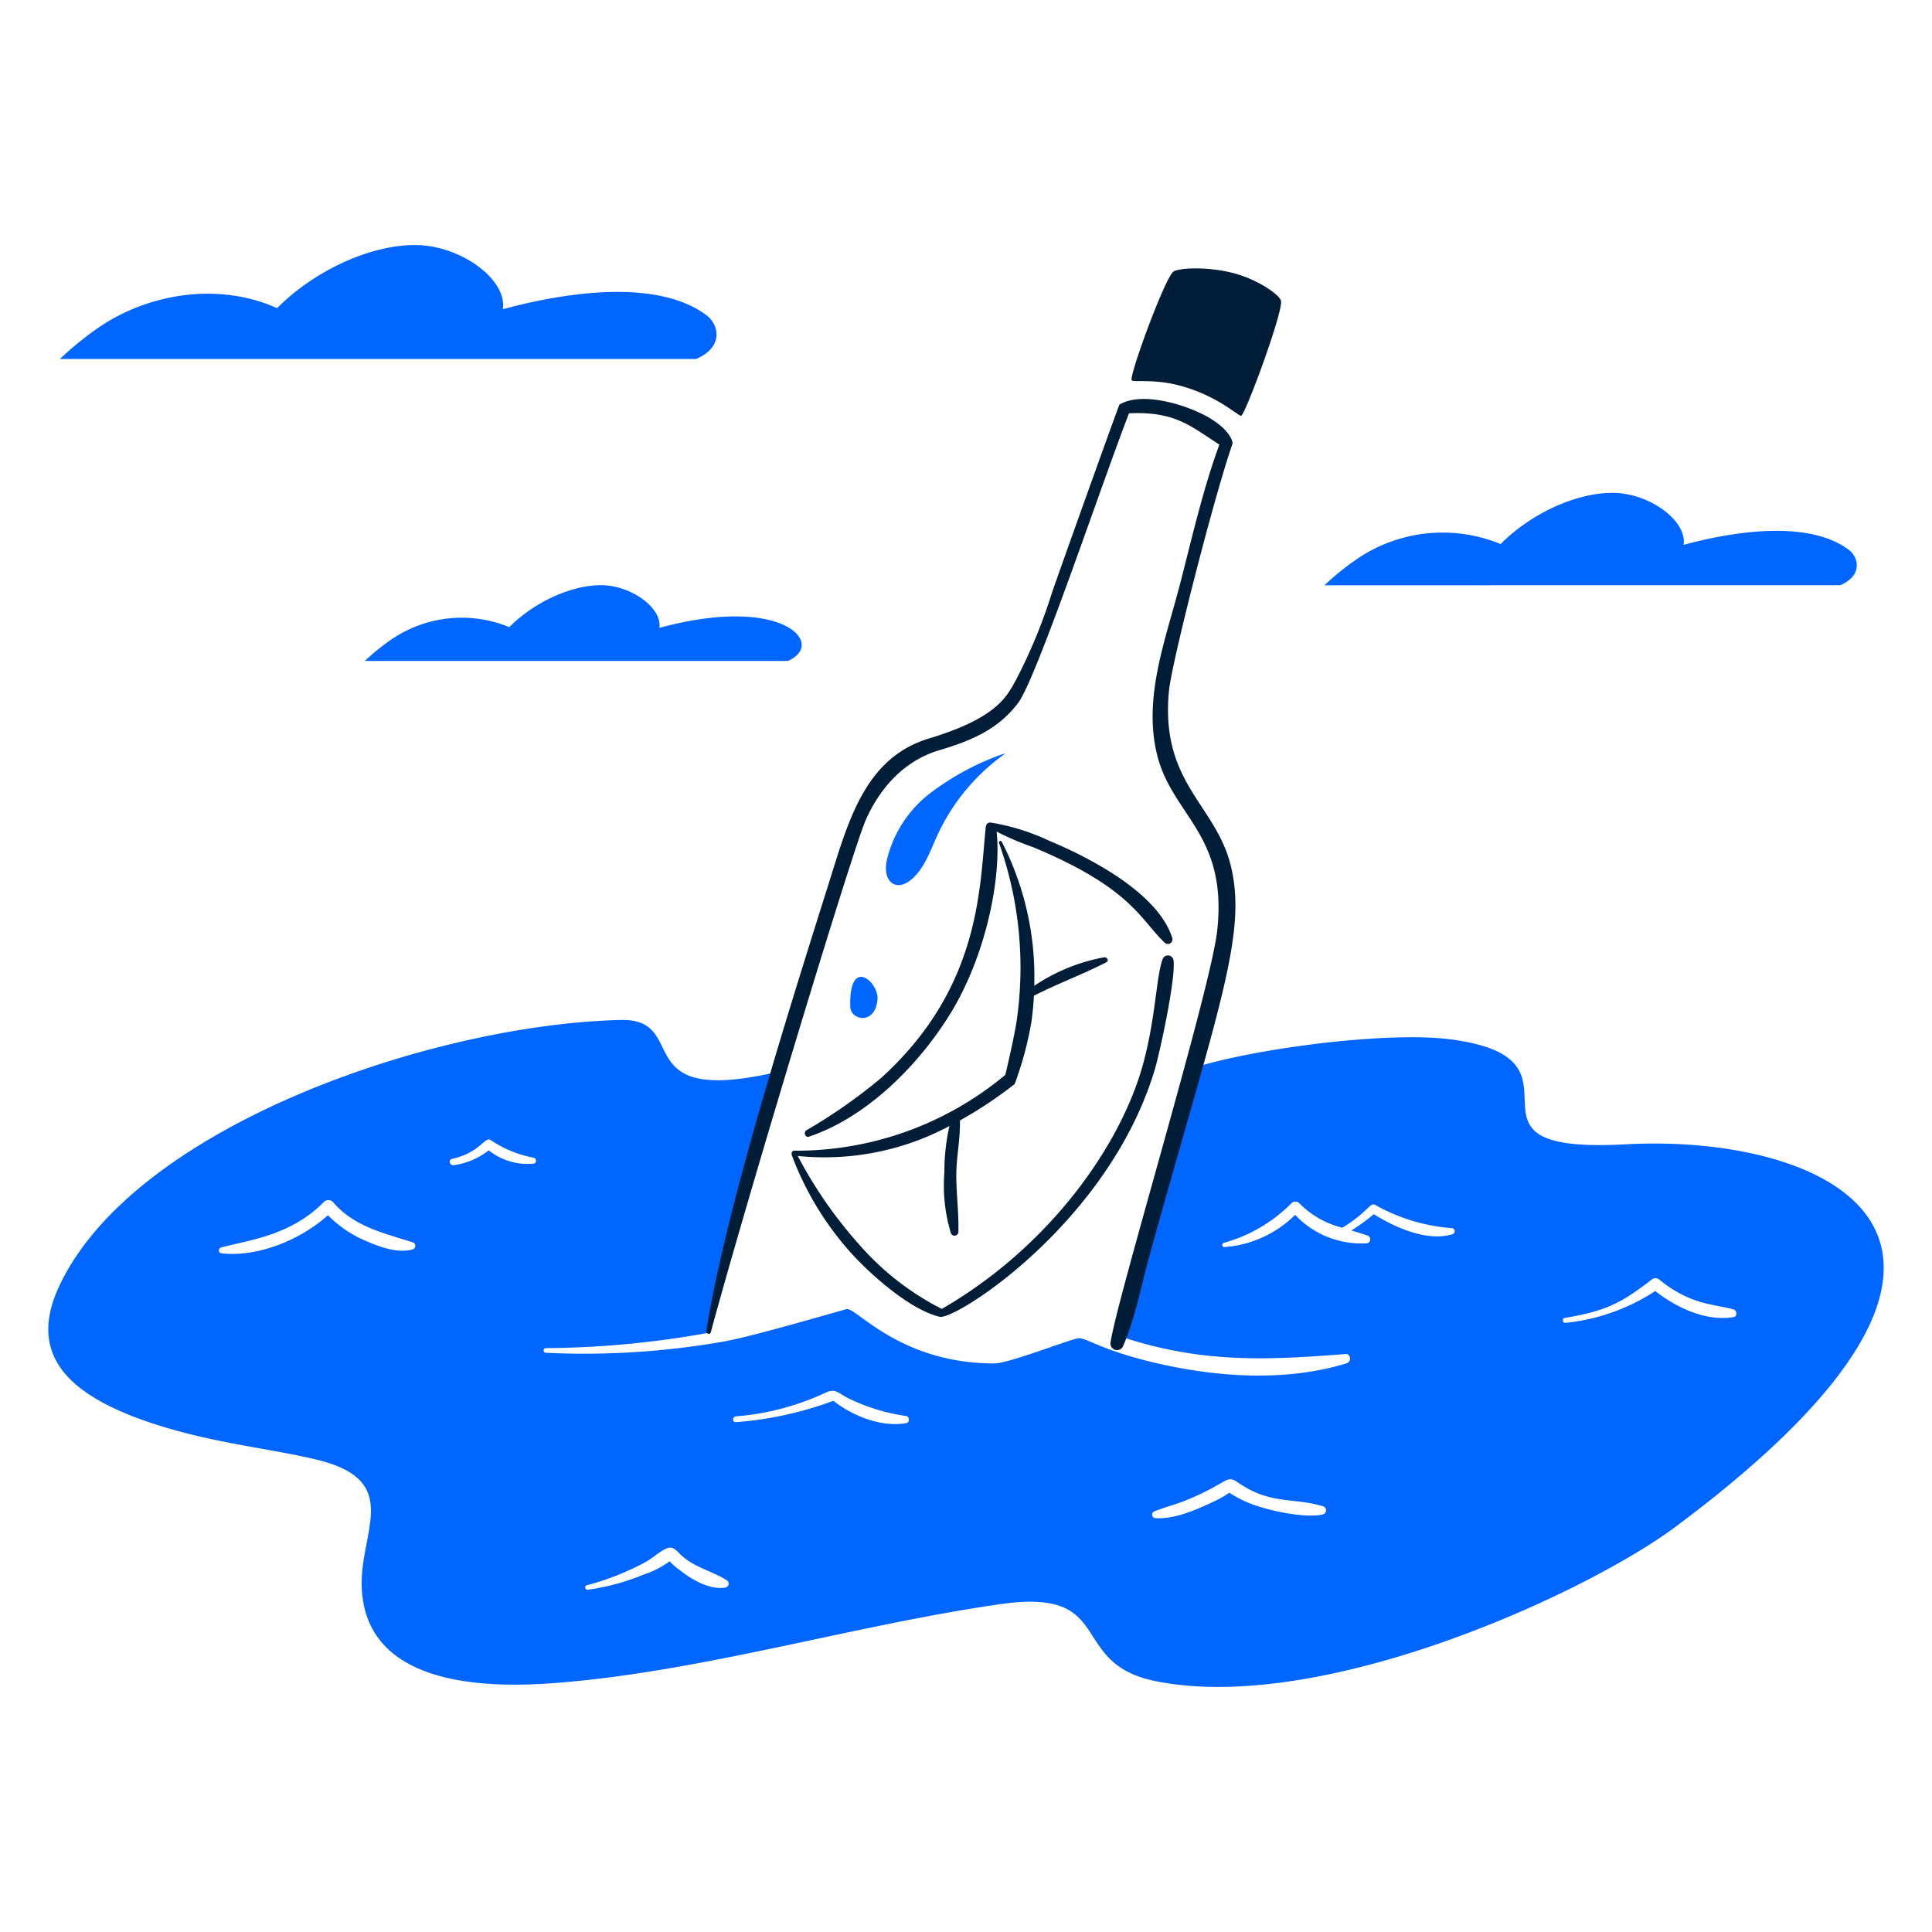 <svg xmlns="http://www.w3.org/2000/svg" width="500" height="500" fill="none"><path d="M420.643 296.15c-48.438 2.648-5.965-21.86-44.925-27.125-16.675-2.25-52.056 2.4-68.051 7.715-.627.21-3.82 16.408-4.142 17.798-1.525 6.547-13.54 44.117-15.18 50.797 21.05 7.31 37.67 6.86 59.863 5.085 1.43-.11 1.58 2 .322 2.393-15.647 4.82-33.318 3.637-49.12 0-14.195-3.278-18.155-6.575-20.25-6.475-1.79.082-18.058 6.527-21.808 6.527-24.127-.02-35.387-14.105-38.135-14.092-.332 0-23.91 7-31.77 8.39a207.786 207.786 0 0 1-46.182 2.935.603.603 0 0 1 0-1.205 243.009 243.009 0 0 0 42.052-3.96c2.38-11.195 16.088-66.37 18.1-67.578-39.795 9.335-22.25-13.87-40.907-13.39-49.05 1.25-125.94 27.713-145.185 68.883-7.933 16.957 1.285 27.47 21.88 34.75 16.32 5.782 32 7.072 44.775 10.167 22.415 5.42 11.082 18.543 11.64 33.048 1.055 27.377 36.607 25.857 51.5 24.632 37.362-3.075 76.387-14.937 113.807-20.3 30.178-4.325 17.113 15.265 40.1 19.925 43.215 8.75 111.573-22.777 134.593-39.93 100.38-74.797 39.33-101.852-12.977-98.99Zm-313.846 27.2c-3.782 1.05-8.284-.543-11.72-2.038a30.387 30.387 0 0 1-10.2-6.797c-7.144 6.333-17.965 10.855-27.457 9.865a.78.78 0 0 1-.208-1.527c6.798-1.885 17.903-2.92 26.63-11.81a1.639 1.639 0 0 1 2.3 0c5.33 6.342 13.156 8.1 20.648 10.452a.97.97 0 0 1 .007 1.855Zm31.343-22.2a16.193 16.193 0 0 1-11.66-3.447 18.643 18.643 0 0 1-9.033 3.847c-1.055.17-1.54-1.398-.452-1.638 7.367-1.632 8.52-5.984 10.055-4.817a29.466 29.466 0 0 0 11.09 4.515c.72.185.807 1.41 0 1.54Zm49.455 109.75c-4.11.538-8.62-2.13-11.733-4.595a14.546 14.546 0 0 1-2.542-2.25 24.034 24.034 0 0 1-6.705 3.435 59.09 59.09 0 0 1-14.428 3.925c-.75.12-1.07-.943-.315-1.148a69.444 69.444 0 0 0 15.265-6.047c1.798-1 3.548-2.708 5.415-3.5 1.75-.75 2.668.792 3.88 1.88 3.5 3.147 7.84 3.953 11.68 6.378a1.043 1.043 0 0 1 .075 1.674c-.168.138-.375.22-.592.236v.012Zm29.155-47.33a.668.668 0 0 1 .08.06l-.08-.06Zm17.802 4.75c-9.91 1.623-19.065-5.842-18.817-5.815a92.179 92.179 0 0 1-25.288 5.547c-.97.078-.945-1.409 0-1.499a67.42 67.42 0 0 0 23.215-6.13c2.393-1.128 3.063-.105 5.488 1.25a50.049 50.049 0 0 0 15.39 4.797c.89.168.922 1.695.005 1.845l.007.005Zm107.891 23.585c-3.738 1-11.853-.42-17.298-2.222a29.722 29.722 0 0 1-7-3.376 26.275 26.275 0 0 1-3.868 2.233c-4.542 2.105-10.112 4.68-15.232 4.353a.906.906 0 0 1-.25-1.77c2.667-1.073 5.472-1.75 8.142-2.843 11.065-4.5 10.25-6.83 13.523-4.562 8.407 5.802 14.348 3.75 21.97 6.127.217.07.407.207.542.391a1.079 1.079 0 0 1-.537 1.664l.008.005Zm33.499-72.5c-6.575 2-14.787-1.67-20.417-5.177a43.543 43.543 0 0 1-5.802 4.207c1.39.413 2.787.833 4.167 1.305a1.04 1.04 0 0 1-.272 2.033 23.498 23.498 0 0 1-18.438-7.368 28.924 28.924 0 0 1-18.328 8.338c-.65.037-.715-.905-.145-1.088a39.447 39.447 0 0 0 17.528-10.272 1.425 1.425 0 0 1 2 0 23.641 23.641 0 0 0 11.167 6.345c7.013-4.313 7.056-6.695 8.581-5.853a47.636 47.636 0 0 0 19.749 5.965.802.802 0 0 1 .744.695.802.802 0 0 1-.541.863l.007.007Zm72.698 21.46c-7.173 1.175-14.67-2.392-20.268-6.737a52.01 52.01 0 0 1-23.262 8.232c-.75.085-.897-1.168-.177-1.285 11.14-1.825 14.999-4.125 22.749-10.087a1.535 1.535 0 0 1 1.818.235c8.03 6.535 14.142 6.25 19.14 7.657.907.25 1.04 1.815-.007 1.978l.007.007Z" fill="#06F"/><path d="M318.463 223.8c-3.96-15.685-18.205-21.232-15.94-44.945.707-7.42 11.655-50.25 16.447-64.025.175-.5-.972-5.27-11.295-9.177-4.91-1.855-13.155-3.82-17.967-.943-.118.073-11.895 32.838-17.428 48.575a137.058 137.058 0 0 1-9.25 22.5c-2.34 4.123-4.5 9.865-22.55 15.313-16.925 5.1-21.05 21.852-26.25 38.322-12.285 38.93-26.632 85.088-31.437 115.015-.118.75.957 1.088 1.167.32 9.82-36.187 36.615-124.575 40.08-132.5 1.75-4.017 7.12-14.532 18.958-18.072 8.122-2.425 15.232-5.268 20.515-12.295 4.832-6.43 21.872-57.485 28.677-74.925 12.175-.57 16.17 3.562 23.385 8.087-4.377 11.93-7.157 24.52-10.367 36.79-3.69 14.093-9.428 29-5.703 43.695 3.978 15.675 18.268 20.378 15.5 45.358-1.702 15.415-26.512 97.03-27.632 106.832a1.714 1.714 0 0 0 1.268 1.62 1.714 1.714 0 0 0 1.914-.755c3.25-7.36 4.75-15.75 6.89-23.5 17.825-64.25 25.525-83.445 21.018-101.29ZM303.638 70.33c1.197-1 8.972-1.442 15.822.42 6.345 1.725 11.83 5.657 12.068 7.153.485 3.112-9.368 29.697-10.323 29.697-.955 0-6.307-5.432-16.57-7.977-6.425-1.593-11.512-.623-11.767-1.226-.59-1.382 8.46-26.122 10.77-28.067Z" fill="#021D37"/><path d="M209.382 294.162c15-5.067 28.21-18.385 36.398-31.56 9.327-15.015 13.43-35.29 12.145-47.382a73.848 73.848 0 0 0 9.46 4.037c25.522 10.635 27.702 18.733 34.05 24.718a1.183 1.183 0 0 0 1.412.161 1.183 1.183 0 0 0 .555-1.309c-3.5-11.427-20.662-20.575-31.822-25.215a56.76 56.76 0 0 0-15.13-4.725c-1.18-.112-1.318.878-1.37 1.428-1.58 15.955-1.483 41.517-27.103 64.712a139.594 139.594 0 0 1-19.29 13.5c-.825.515-.315 1.973.695 1.635Z" fill="#021D37"/><path d="M303.722 248.68a1.457 1.457 0 0 0-1.266-1.398 1.462 1.462 0 0 0-1.591 1.013c-1.64 4.475-1.778 15.12-5 26.953-5.818 21.332-24.37 47.467-52.128 63.5a71.195 71.195 0 0 1-21.455-16.75 112.98 112.98 0 0 1-15.815-22.838 68.53 68.53 0 0 0 39.25-7.75 53.016 53.016 0 0 0-1.31 11.975 42.52 42.52 0 0 0 1.685 15.75 1 1 0 0 0 1.933-.25c.145-4.967-.545-9.897-.533-14.877.015-4.628 1.075-9.425.933-14.028a108.182 108.182 0 0 0 14.17-9.432 88.022 88.022 0 0 0 4.352-16.21c.303-2.208.5-4.423.638-6.645 6.14-3.14 12.63-5.525 18.75-8.66.75-.385.17-1.39-.558-1.285a47.885 47.885 0 0 0-18.11 7.375 76.501 76.501 0 0 0-8.422-37.303.393.393 0 0 0-.715.303 96.267 96.267 0 0 1 4.542 46.335c-.712 4.555-2.885 13.705-2.885 13.705a84.459 84.459 0 0 1-54.69 19.637c-.732 0-.667.935-.577 1.173a79.552 79.552 0 0 0 14.88 24.79c5.155 5.84 15.807 15.315 23.425 17.022 4.022.903 43.542-24.17 55.565-63.75 1.315-4.3 5.49-23.642 4.932-28.355Z" fill="#021D37"/><path d="M260.187 195.012a53.013 53.013 0 0 0-17.64 21.25c-1.835 4.025-3.29 8.463-6.657 11.328-3.915 3.33-7.48.707-6.418-4.805a30.736 30.736 0 0 1 11.25-17.5 68.78 68.78 0 0 1 18.6-10.063l.865-.21Zm-40.14 65.505c.095 3.64 6.62 4.86 7.053-2.05.255-4.3-7.4-11.15-7.053 2.05ZM476.25 151.453c5.985-2.563 4.675-7.318 2.235-9.145-10.5-7.885-30.09-4.75-42.775-1.293.978-6.147-8.71-13.417-18.352-13.462-9.643-.045-21.4 5.552-29 13.25a39.377 39.377 0 0 0-37.983 4.437 68.46 68.46 0 0 0-7.59 6.223l133.465-.01Zm-272.36 19.595c10.032-4.285-1-17.308-33.25-8.553.8-5.04-7.145-11-15.05-11.045-7.905-.045-17.553 4.55-23.788 10.855a32.27 32.27 0 0 0-31.152 3.638 56.416 56.416 0 0 0-6.227 5.105H203.89ZM180.143 92.91c7.387-3.157 5.767-9.03 2.75-11.285-12.965-9.728-37.126-5.847-52.766-1.593 1.205-7.584-10.75-16.552-22.64-16.61-11.89-.057-26.392 6.843-35.77 16.328-15.114-6.778-33.5-3.957-46.86 5.475A85.21 85.21 0 0 0 15.5 92.91h164.643Z" fill="#06F"/></svg>